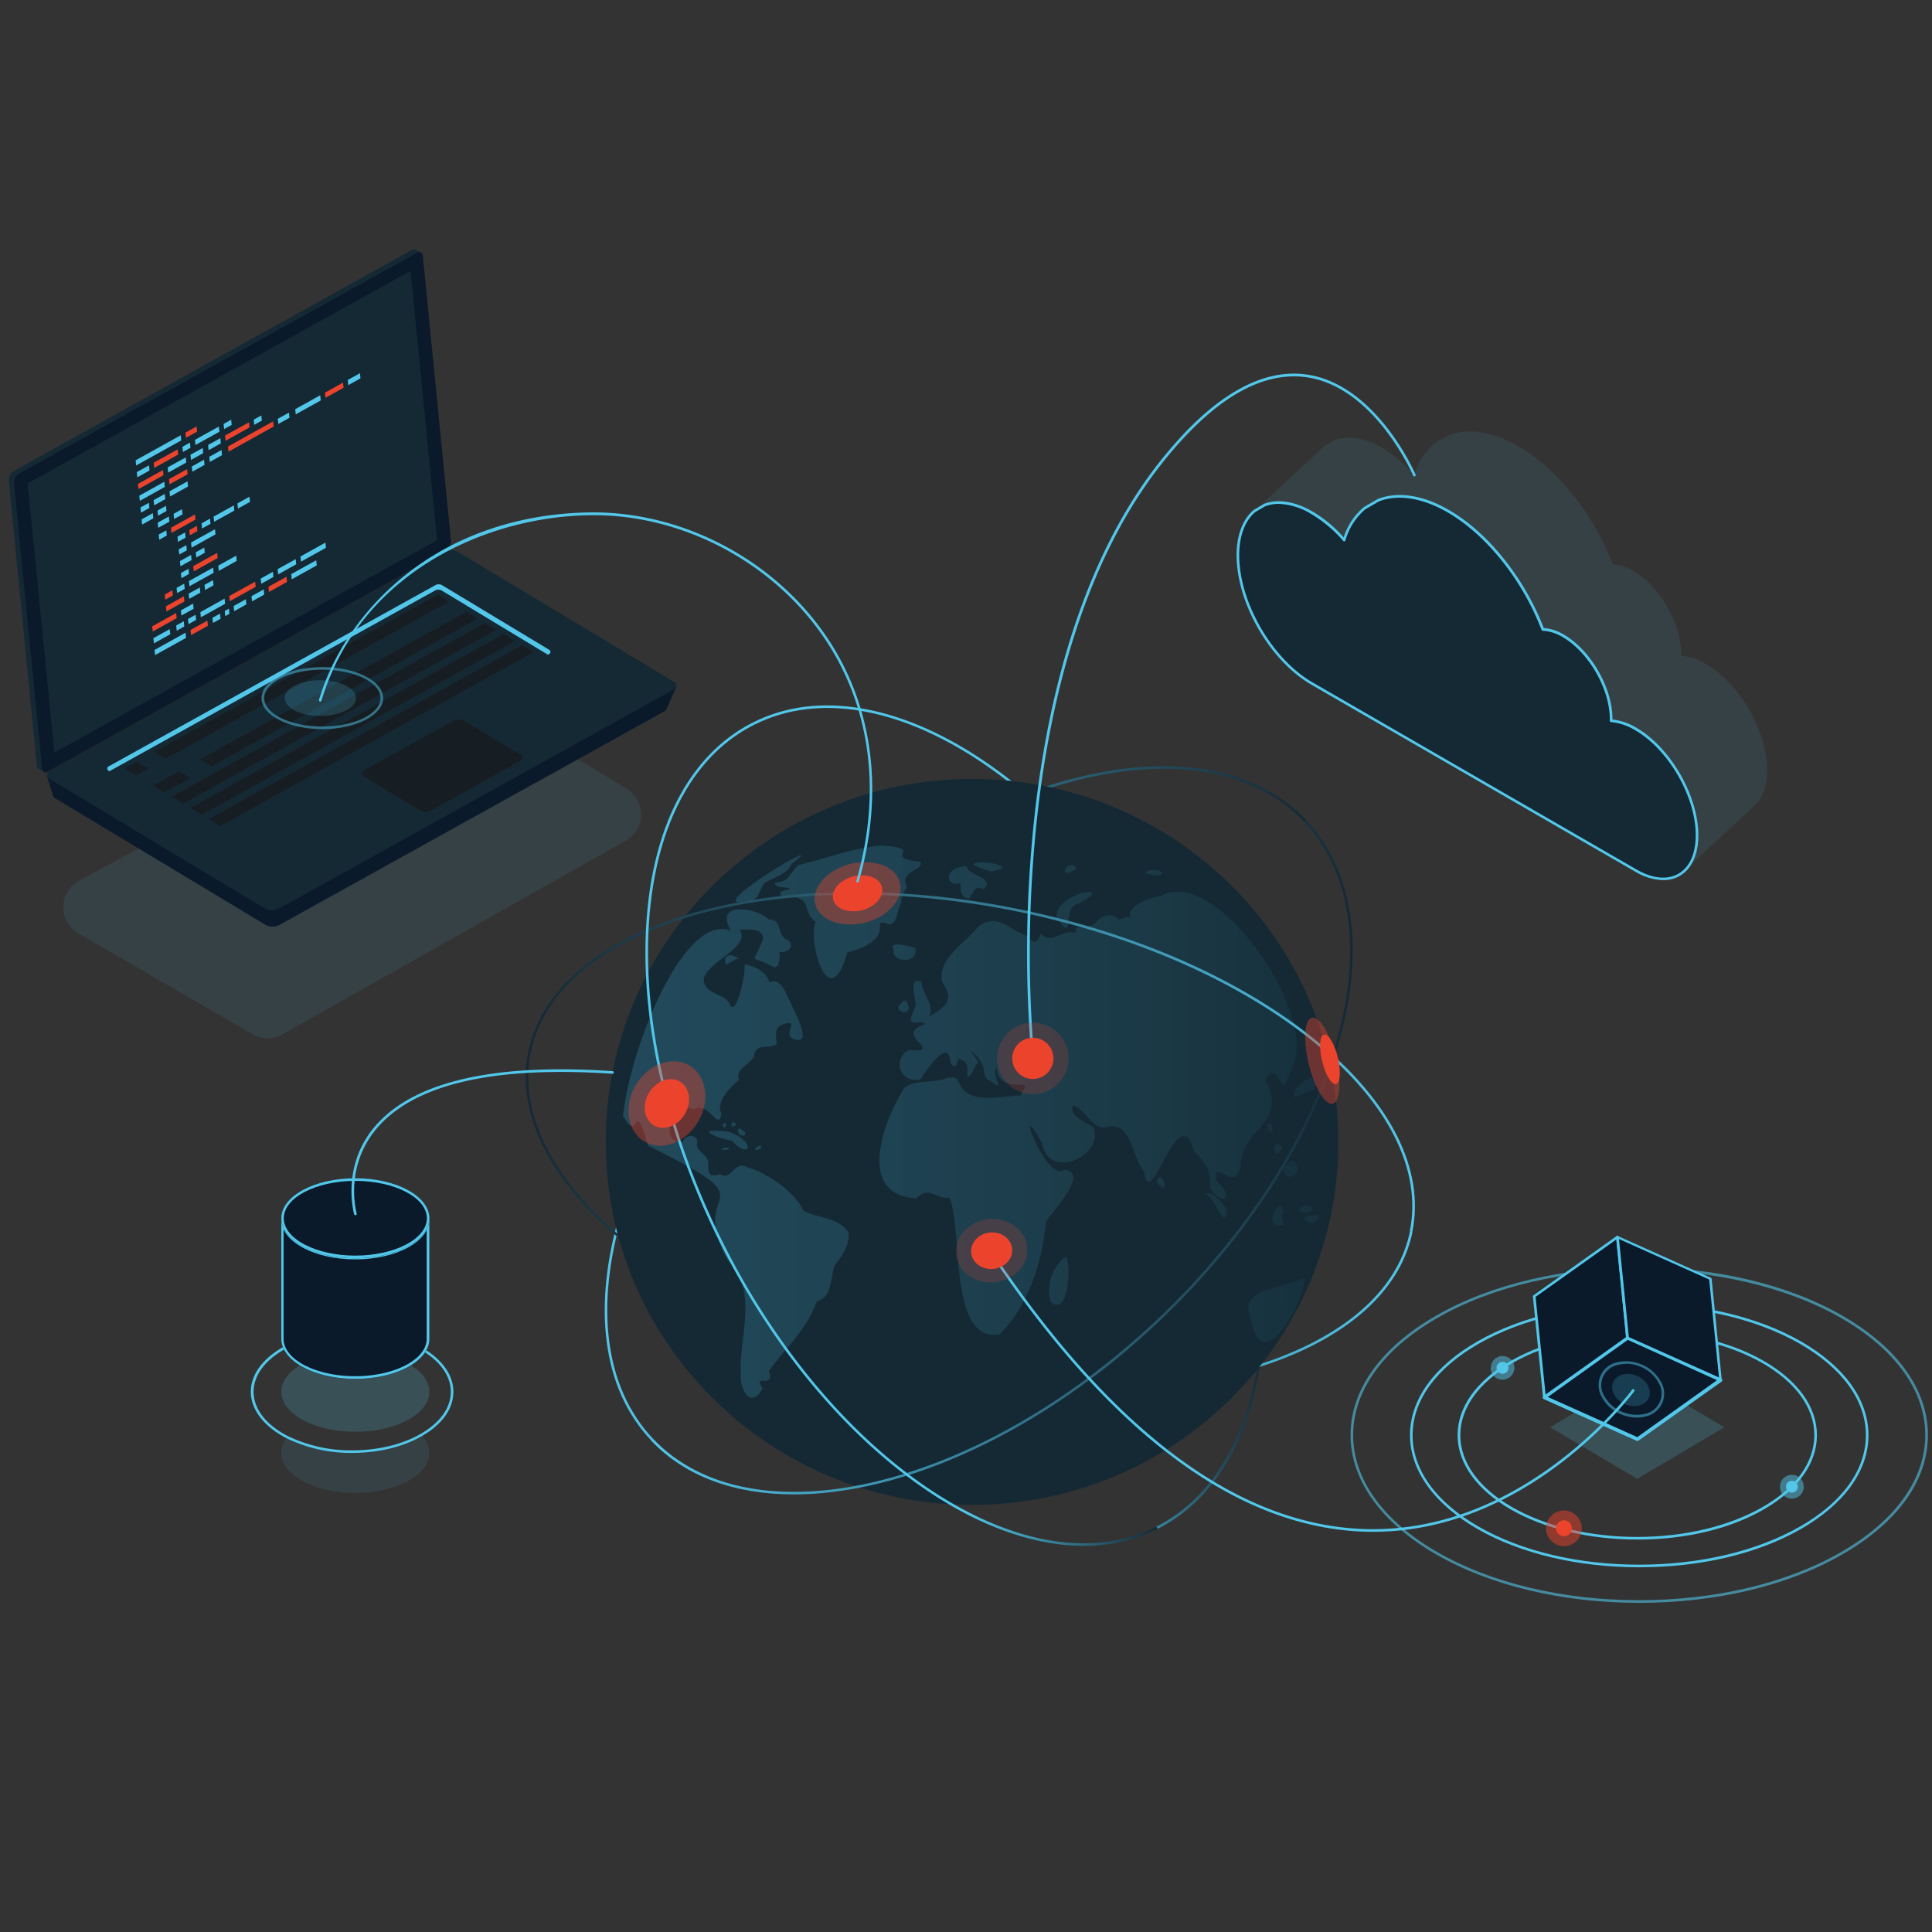 <svg id="Layer_1" data-name="Layer 1" xmlns="http://www.w3.org/2000/svg" xmlns:xlink="http://www.w3.org/1999/xlink" viewBox="0 0 540 540"><rect x="0" y="0" width="540" height="540" fill="#333333" stroke="none"/><defs><style>.cls-1{fill:none;}.cls-2,.cls-29,.cls-3,.cls-30,.cls-31,.cls-33,.cls-4{fill:#52c7ea;}.cls-2{opacity:0.1;}.cls-4,.cls-6{opacity:0.2;}.cls-5{fill:#0a1a2b;}.cls-34,.cls-6,.cls-7{fill:#ec432d;}.cls-8{fill:url(#linear-gradient);}.cls-9{fill:url(#linear-gradient-2);}.cls-10{fill:url(#linear-gradient-3);}.cls-11{fill:#152935;}.cls-12{opacity:0.3;fill:url(#linear-gradient-4);}.cls-12,.cls-17,.cls-30,.cls-31,.cls-33,.cls-34{isolation:isolate;}.cls-13{fill:url(#linear-gradient-5);}.cls-14{fill:url(#linear-gradient-6);}.cls-15{fill:url(#linear-gradient-7);}.cls-16{opacity:0.4;}.cls-18{clip-path:url(#clip-path);}.cls-19{clip-path:url(#clip-path-2);}.cls-20{clip-path:url(#clip-path-3);}.cls-21{clip-path:url(#clip-path-4);}.cls-22{clip-path:url(#clip-path-5);}.cls-23{clip-path:url(#clip-path-6);}.cls-24{clip-path:url(#clip-path-7);}.cls-25{clip-path:url(#clip-path-8);}.cls-26{fill:#171e23;}.cls-27{opacity:0.51;}.cls-28{fill:#1b2126;}.cls-29,.cls-33,.cls-34{opacity:0.5;}.cls-30{opacity:0.2;}.cls-31{opacity:0.6;}.cls-32{fill:#fff;}</style><linearGradient id="linear-gradient" x1="168.99" y1="308.37" x2="365.13" y2="308.37" gradientUnits="userSpaceOnUse"><stop offset="0" stop-color="#52c7ea"/><stop offset="1" stop-color="#152935"/></linearGradient><linearGradient id="linear-gradient-2" x1="210.56" y1="312.26" x2="353.61" y2="312.26" gradientUnits="userSpaceOnUse"><stop offset="0.63" stop-color="#52c7ea"/><stop offset="1" stop-color="#152935"/></linearGradient><linearGradient id="linear-gradient-3" x1="146.94" y1="341.43" x2="394.75" y2="341.43" gradientUnits="userSpaceOnUse"><stop offset="0" stop-color="#152935"/><stop offset="1" stop-color="#52c7ea"/></linearGradient><linearGradient id="linear-gradient-4" x1="174.05" y1="313.5" x2="477.47" y2="313.5" gradientUnits="userSpaceOnUse"><stop offset="0" stop-color="#52c7ea" stop-opacity="0.7"/><stop offset="1"/></linearGradient><linearGradient id="linear-gradient-5" x1="181.96" y1="323.48" x2="378.11" y2="323.48" xlink:href="#linear-gradient"/><linearGradient id="linear-gradient-6" x1="147.66" y1="296.84" x2="395.48" y2="296.84" xlink:href="#linear-gradient-3"/><linearGradient id="linear-gradient-7" x1="180.4" y1="316.97" x2="323.5" y2="316.97" xlink:href="#linear-gradient-2"/><clipPath id="clip-path"><polygon class="cls-1" points="175.35 321.85 175.96 298.49 197.46 295.02 196.85 318.38 175.35 321.85"/></clipPath><clipPath id="clip-path-2"><polygon class="cls-1" points="180.04 316.16 180.38 302.71 192.77 300.71 192.42 314.16 180.04 316.16"/></clipPath><clipPath id="clip-path-3"><polygon class="cls-1" points="235.1 266.27 218.6 249.74 244.29 233.1 260.79 249.64 235.1 266.27"/></clipPath><clipPath id="clip-path-4"><polyline class="cls-1" points="242.95 261.19 223.04 254.19 236.44 238.19 256.35 245.19 242.95 261.19"/></clipPath><clipPath id="clip-path-5"><polygon class="cls-1" points="237.05 259.25 227.54 249.72 242.35 240.13 251.86 249.66 237.05 259.25"/></clipPath><clipPath id="clip-path-6"><polyline class="cls-1" points="241.58 256.32 230.1 252.28 237.82 243.06 249.3 247.1 241.58 256.32"/></clipPath><clipPath id="clip-path-7"><polygon class="cls-1" points="366.78 305.6 363.43 282.1 372.39 287.36 375.75 310.86 366.78 305.6"/></clipPath><clipPath id="clip-path-8"><polygon class="cls-1" points="370.12 301.33 368.18 287.79 373.35 290.82 375.29 304.37 370.12 301.33"/></clipPath></defs><path class="cls-2" d="M120,406.07c0,6.19-9.26,11.2-20.69,11.2s-20.69-5-20.69-11.2a7.06,7.06,0,0,1,1.64-4.37,40.38,40.38,0,0,0,18.18,4,39.39,39.39,0,0,0,19.35-4.66A7.27,7.27,0,0,1,120,406.07Z"/><path class="cls-3" d="M98.45,406.09A41,41,0,0,1,80.11,402c-6.33-3.25-10-8-10-13,0-9.41,12.7-17.07,28.31-17.07s28.3,7.66,28.3,17.07c0,4.74-3.11,9.13-8.77,12.36C112.72,404.41,105.78,406.09,98.45,406.09Zm0-33.42c-15.2,0-27.57,7.33-27.57,16.34,0,4.75,3.48,9.25,9.56,12.37a40.36,40.36,0,0,0,18,4c7.2,0,14-1.64,19.17-4.62C123,397.64,126,393.47,126,389,126,380,113.65,372.67,98.45,372.67Z"/><ellipse class="cls-4" cx="99.32" cy="389.01" rx="20.69" ry="11.18"/><path class="cls-5" d="M79.38,339.28a.75.75,0,0,0-.75.75v34.21c0,6.17,9.26,11.18,20.69,11.18s20.69-5,20.69-11.18V340a.75.75,0,0,0-.75-.75Z"/><path class="cls-3" d="M119.26,340l0,0v34.21c0,5.76-9,10.45-20,10.45s-20-4.69-20-10.45l0-34.23h39.88m0-.73H79.38a.75.75,0,0,0-.75.75v34.21c0,6.17,9.26,11.18,20.69,11.18s20.69-5,20.69-11.18V340a.75.75,0,0,0-.75-.75Z"/><path class="cls-3" d="M99.32,330.41c11,0,20,4.69,20,10.45s-9,10.45-20,10.45-20-4.69-20-10.45,9-10.45,20-10.45m0-.73c-11.43,0-20.69,5-20.69,11.18S87.89,352,99.32,352,120,347,120,340.86s-9.26-11.18-20.69-11.18Z"/><ellipse class="cls-5" cx="99.32" cy="340.51" rx="20.69" ry="11.18"/><path class="cls-3" d="M99.32,330.06c11,0,20,4.69,20,10.45s-9,10.44-20,10.44-20-4.68-20-10.44,9-10.45,20-10.45m0-.74c-11.43,0-20.69,5-20.69,11.19s9.26,11.18,20.69,11.18,20.69-5,20.69-11.18-9.26-11.19-20.69-11.19Z"/><path class="cls-2" d="M22.13,246.16l99.05-53.6a8.41,8.41,0,0,1,8.39.21l45.55,27.66a8.43,8.43,0,0,1-.23,14.55L79,289.07a8.44,8.44,0,0,1-8.37,0L21.93,260.88A8.43,8.43,0,0,1,22.13,246.16Z"/><circle class="cls-6" cx="213.59" cy="273.92" r="10.2"/><circle class="cls-7" cx="213.59" cy="273.92" r="5.88"/><path class="cls-8" d="M182,402.61c-27.84-29.42-9.4-92.23,41.1-140,24.43-23.13,52.65-39.34,79.45-45.65s49.11-1.94,62.62,12.34l-.53.5c-13.33-14.08-35.32-18.39-61.92-12.12s-54.77,22.42-79.12,45.46c-50.2,47.51-68.63,109.86-41.06,139Z"/><path class="cls-9" d="M323.5,427.36l-.33-.66c35.86-18,39.84-82.85,8.89-144.65s-85.31-97.48-121.17-79.52l-.33-.65c36.22-18.15,91,17.67,122.15,79.84S359.72,409.22,323.5,427.36Z"/><path class="cls-10" d="M303.3,388.93a228.57,228.57,0,0,1-45.37-4.71c-68.12-13.9-117.59-54.4-110.27-90.28l.72.14c-7.24,35.49,42,75.6,109.7,89.42s128.72-3.82,136-39.31l.71.14C389.12,372,351.43,388.93,303.3,388.93Z"/><path class="cls-11" d="M374.08,319.16c0,56-45.84,101.46-102.39,101.46S169.3,375.19,169.3,319.16,215.14,217.7,271.69,217.7,374.08,263.13,374.08,319.16Z"/><path class="cls-12" d="M364.57,357.16c-6.84,3.37-18.82,2.84-14.89,11.87C353,385.87,365.23,362.43,364.57,357.16Zm-161.2-4.92c8.93,8.2,2.92,22.56,3.73,31.95-.41,4.05,2.8,9.93,6.05,3.9-3-4.67,3.49.52,1.76-4.9,5-7.05,10.06-10.72,13.42-19.48,4.16-1,3.77-6.46,4.9-9.86,1.87-2.51,4.43-6,3.88-9.43-2.52-4.05-8.38-3.93-12.48-5.94-2.76-5.81-10.75-10.87-16.22-12.4-3.1-1.57-4.29,4.15-6.95,2.12-2.26.45-3.62.94-3.52-2.66.33-3.2-4-3.36-3-6.67-.53-2-3.48-1.68-4.08.28-7,.72-2.92-12.08,3-9.07,4.26-2.53,7,6.46,7.78,1.17-1.7-3.39,2.7-7.57,4.88-9.42-1.2-3.68,4.31-4.5,4.33-7.39,1-2.94,4.47-1.16,6.26-2.64-.35-3.16-.85-5.58,3.75-5.86,1.31.59-2.11,3.64,1.41,4.62,5.73,1.52-2.13-11-2.63-13.23-1.11-1.68-2.19-3.86-4.62-2.68-.66-3-3.88-4.57-6.9-5.09.41,2-2.25,15.43-4.25,11-1.42-3.15-7.36-2.43-7.15-7.21,1.62-4.87,13.39-8.9,9.91-13.5,1.63,0,7.39-.84,6.54,3-3.08,7.56-3.6,3.58,2.95,7.45,1.74.68,2.1-3.36,1.6-4.28,1.55.46,4.75-.9,2.69-3.23-3.66-.92-1.32-5.85-5.53-5.79-3.63-3.48-15.46-5.18-10.55,3.21-12.71-5.38-27.81,31.05-30.2,51.68,4.81,8.46,2.73-6.37,7,8.3C217,338,191.49,330.37,203.37,352.24ZM214.93,293Zm-6.72-41c4.24-.32,3.39-2.15,5.39-5.17,2.25-1.43,6.71-2.66,7.58-5.31C234.35,231.63,195.49,254.66,208.21,251.92Zm71,121.12c8.2-8,12-20.1,13.12-31.44,1.29-2.72,12.43-13.81,5.24-14.73-5.24,4-14.86-23-6.27-7.35,1.76,10.58,17.66,3.44,14.26-4.71-2-.91-7.28-3.47-5.62-6,3.67,1.28,5.39,7.24,9.69,6.05,6.83-1.4,6.59,8.33,10.12,12.47,1.69,12.76,9.74-21.66,14.12-5.39,2.78,2.5,4.9,5.44,4.27,9.8,2.76,5.25,7.72,3.56,2.06-1.46-1.81-8,4.68,3.83,6.58-4.45.23-11.18,13.43-11.3,6.85-24.12,4.62-6.94,3.94,8.44,7.28-2.9,8.42-14.78-20.85-56.93-36.18-48.58-2.81.45-10.26,2.78-8.76,6.4-1.07-1.13-3.43,1.15-3.63-.15-1.92-1.32-4.47-.9-6.28,1.53-1.21,1.52-6.42,0-5.27,2.51.52.1-1.33-.09-2.35,0-3.1.75-5.05,2.82-7.42.39-1.5,2.67-1.28,3.17-4.26.47-5.33-2-8-6.35-13.39-2.4-3.67,4.59-11.53,9-10,15.48,3.47,5,1.14,6.83-3.74,9.6,1.94-3.24-2.42-7-2-9.64-4.41-2-1,6-1.89,7-.8,2.29-2.72,5.13,1.63,4.16,4.35,1-6.35.77.1,6.25,1.38,2.59-1.81,1.31-3.63,1.66-4.62,2.91-2,9.25,3.34,8.12,1.43-1.91,8.08-12.43,8.46-4.61,1.91,2.73,1.89-1.5,2.39-1.19,3.17,1.17,2.18,3,2.37,5.15,1.53-.45,2-3.72,3.07-3.95a11.87,11.87,0,0,0-2-3c-1.2-1.1,1.3.34,2.51,2.44,1.58,1.63.47,5,2.8,5.54,4.33,3.33,1-.31,1.43-2.88,1.57-3.53-2.41,4.17,6.92,4,2.89.25,1.14.21.19,3-4.17,0-10.9,1.82-14.85-.64-3.59-2.07-1.31-5.49-6.27-4.08-3.32,1.28-8.92.28-11.44,2.66-5.47,8.35-13.95,30,3.4,30.77,3.8-3.64,4.83.29,9.21-.17C269.22,343.56,265,375.19,279.24,373Zm81-44.18c3-.31,3.46-3,.95-4.67C359.3,325.56,357.3,327.19,360.2,328.86Zm-1.45,10.22c-.18-6.31-6.66,4.35-.35,3.21C358.92,342.28,357.72,339.37,358.75,339.08Zm-3.17-23c.35-.48-.49-2.76-.92-2.25S354.45,317.44,355.58,316Zm2.65,4.89c.25-.59-.32-1.24-1.27-1.44C355.23,320.33,356.69,324.68,358.23,320.93Zm4.94,17.54c1.14.8,3.67.43,3.75-1.09C365.81,336.65,363.07,336.77,363.17,338.47Zm-.61-34.72c-3.2,5.3,1.43,1.26,4.68.72C368.9,299.57,365.25,301.38,362.56,303.75Zm-26,29.87h0C336.42,333.48,336.39,333.47,336.6,333.62Zm6.41,4.24c-1.63-1.59-4.05-5.49-6.39-4.23C339.54,333.76,342.38,345.09,343,337.86Zm-19.61-7.95c-.17.35.26.88.77,1.3C326.86,333.92,324.93,326.93,323.4,329.91Zm-29.67,33.86c4.9,4.26,5.74-9.65,4.31-12.69C294.68,353.19,292.11,359.05,293.73,363.77ZM257.31,240.86c-11.52-1.09,2.12-3.78-11.27-4.54-8.42.9-14.13,3.4-22.83,5.46-3.05,2.9-2.25,4.45-6.6,5-.2,1.54,3.16,1,4.25,1.58-.08.4-4.45.54-2.13,2.44,9.16-.8,5,4.11,9.29,6.79-2.43,4.95,3.6,27,8.83,8.58,14.79-3.76,5.36-10.24,11.68-7.79,2.24-.2,1.95-3.1,3.35-6.15,0-3.79,2.27-2.84,1.17-5.68C252.52,243.38,258.08,243.11,257.31,240.86Zm12.8,1.27c-6.74.2-5.69,6.08-1.76,4.66.39,1.19-.37,3.75,2.31,4.43,1.44-1,1.33-4.35,4.3-2.63C278.21,245,270.94,245.15,270.11,242.13Zm6.86,1.41c8.68-1.24-3.11-3.42-5-2C272,241.86,275.58,243.34,277,243.54Zm-25.29,37.14c-2,1.56,1.77,3.46,2.37,1.12C253.47,279.68,253.16,278.77,251.68,280.68Zm4.11-15.79c-1.89-.58-7.7-1.94-6,.51C248.8,269,257,269.76,255.79,264.89Zm45.64-12.34c11.62-6.09-7.15-3.1-6.06,4.15C301,264,296.27,253.78,301.43,252.55Zm-3.77-9c1.16,1.14,1.8-.51,3.07-.35C300.71,240.86,297.55,241.66,297.66,243.53Zm22.56.43c0,.42,3.21.77,4.16.6C326.19,243,320.12,242.64,320.22,244ZM202.72,267.8c-.63,4.22,2.92-1.12,4.29.47C205.84,267.53,203.93,266.07,202.72,267.8Zm8.3,53.4c.28.66,2.8-.46,1.37-1C212,320.21,211,320.93,211,321.2Zm-6.3-2.31c4.34,5.29,7.29.53-.95-2.52C194.38,315.13,198.45,317.61,204.72,318.89Zm-3,2.31c0,.26,1.43.1,1.77.1C204.58,320.62,201.74,320.58,201.76,321.2Zm1-7.29c-.66-.16-1,1.19-.21,1.2C202.81,315.11,203.14,314.06,202.77,313.91Zm3,.23c-.62-.68-1.34-.75-1.21.54C204.6,315.25,205.89,314.41,205.77,314.14Zm2.15,3.29c1.36-.87-.53-1.3-1-2.06C205.38,315.81,206.76,317.49,207.92,317.43Zm159.55,22.23c-.91.08-4,.38-2.4,1.41C367.47,343.59,369.81,338.94,367.47,339.66Z"/><path class="cls-13" d="M221.89,417.69c-16.27,0-30.26-4.86-39.93-15.08l.54-.5c27.56,29.12,90.83,14.17,141-33.34s68.63-109.86,41.07-139l.53-.5c27.84,29.42,9.41,92.23-41.09,140C291.07,400.49,252.47,417.69,221.89,417.69Z"/><path class="cls-14" d="M394.75,344.33l-.72-.14c3.5-17.15-5.95-35.89-26.61-52.77s-50.24-29.95-83.09-36.65c-67.72-13.81-128.71,3.82-135.95,39.31l-.72-.14c7.32-35.89,68.7-53.78,136.82-39.89,33,6.72,62.58,19.79,83.4,36.8S398.31,326.91,394.75,344.33Z"/><path class="cls-15" d="M302.88,432.07c-34.15,0-75.87-33.33-101.53-84.56-15.07-30.08-22.42-61.78-20.71-89.26s12.35-47.57,29.92-56.37l.33.65c-17.33,8.68-27.81,28.49-29.52,55.77S187,317.21,202,347.18c25.53,51,67,84.16,100.83,84.17a44.9,44.9,0,0,0,20.33-4.65l.33.66A45.61,45.61,0,0,1,302.88,432.07Z"/><g class="cls-16"><g class="cls-17"><g class="cls-18"><path class="cls-7" d="M186.71,296.76c-5.94.95-10.89,7-11.06,13.41s4.52,10.9,10.45,9.94,10.89-7,11.05-13.41-4.51-10.9-10.44-9.94"/></g></g></g><g class="cls-17"><g class="cls-19"><path class="cls-7" d="M186.58,301.71c-3.42.55-6.27,4-6.37,7.73s2.6,6.28,6,5.72,6.27-4,6.37-7.72-2.6-6.29-6-5.73"/></g></g><g class="cls-16"><g class="cls-17"><g class="cls-20"><g class="cls-21"><path class="cls-7" d="M232.67,243.64A12.67,12.67,0,0,0,229.9,246l-.29.35c-3.53,4.38-2,9.43,3.39,11.34a16.49,16.49,0,0,0,13.73-1.95,13.52,13.52,0,0,0,2.72-2.31l.41-.49c3.44-4.36,1.93-9.36-3.47-11.25a16.43,16.43,0,0,0-13.72,1.95"/></g></g></g></g><g class="cls-17"><g class="cls-22"><g class="cls-23"><path class="cls-7" d="M235.65,246.2a7.48,7.48,0,0,0-1.69,1.47c-2.13,2.54-1.29,5.51,1.88,6.63a9.52,9.52,0,0,0,7.91-1.12,7.51,7.51,0,0,0,1.69-1.47c2.09-2.5,1.32-5.4-1.7-6.57l-.38-.13a9.54,9.54,0,0,0-7.71,1.19"/></g></g></g><g class="cls-16"><g class="cls-17"><g class="cls-24"><path class="cls-7" d="M367.91,284.73c-2.47-1.45-3.73,2.63-2.8,9.12s3.68,12.92,6.16,14.38,3.73-2.63,2.8-9.12-3.68-12.93-6.16-14.38"/></g></g></g><g class="cls-17"><g class="cls-25"><path class="cls-7" d="M370.77,289.31c-1.43-.84-2.15,1.51-1.62,5.25s2.13,7.45,3.55,8.29,2.15-1.51,1.62-5.25-2.12-7.45-3.55-8.29"/></g></g><g id="laptop_2"><path class="cls-11" d="M124.49,150.43l-7.82-79.21,1.11-.45-1.55-.93h0a1.15,1.15,0,0,0-1.25.09L4,131.54a3.28,3.28,0,0,0-1.57,2.72l7.87,79.84a.9.9,0,0,0,.51.81h0l1.51.92.38-1.48-.1,0,110.35-61.24A3.26,3.26,0,0,0,124.49,150.43Z"/><path class="cls-26" d="M124.52,154.1l-111,61.61c-.86.48-1.54.2-1.63-.65L4,135.22a3.25,3.25,0,0,1,1.57-2.71l111-61.61c.86-.48,1.54-.2,1.63.65l7.87,79.84A3.25,3.25,0,0,1,124.52,154.1Z"/><g class="cls-27"><polygon class="cls-28" points="114.84 75.99 7.83 135.38 15.32 210.58 122.26 151.23 114.84 75.99"/></g><path class="cls-5" d="M189,191.91l-6,3-56-33.72a4.28,4.28,0,0,0-3.82.16L18.28,219.54c-.93-.54-5.18-2.65-5.18-2.65l1.75,5.55h0a1.15,1.15,0,0,0,.55.67l59,35.5a4.24,4.24,0,0,0,3.83-.16l107.22-59.5a2.05,2.05,0,0,0,.93-.92h0Z"/><path class="cls-11" d="M188,192.86l-109.88,61a4.39,4.39,0,0,1-3.92.16L13.69,217.62c-1-.58-.76-1.59.44-2.26l109.89-61a4.36,4.36,0,0,1,3.92-.16l60.48,36.39C189.38,191.19,189.19,192.2,188,192.86Z"/><path class="cls-11" d="M30.36,214.21l91.32-50.68a1.9,1.9,0,0,1,1.89,0l30,18.09a.67.67,0,0,1-.08,1.16L62.21,233.44a1.93,1.93,0,0,1-1.89,0l-30-18.06A.68.68,0,0,1,30.36,214.21Z"/><path class="cls-3" d="M30.28,215.38l.3.18,91-50.5a1.9,1.9,0,0,1,1.89,0L153.15,183l.33-.19a.67.67,0,0,0,.08-1.16l-30-18.09a1.9,1.9,0,0,0-1.89,0L30.36,214.21A.68.68,0,0,0,30.28,215.38Z"/><polygon class="cls-26" points="125.61 168.11 46.29 212.13 43.03 210.18 122.36 166.16 125.61 168.11"/><polygon class="cls-26" points="133.59 172.91 59.19 214.2 55.93 212.24 130.33 170.96 133.59 172.91"/><polygon class="cls-26" points="138.78 176.04 51.18 224.65 47.93 222.69 135.53 174.08 138.78 176.04"/><polygon class="cls-26" points="143.97 179.16 56.38 227.78 53.12 225.82 140.72 177.21 143.97 179.16"/><polygon class="cls-26" points="149.17 182.29 61.57 230.9 58.32 228.94 145.92 180.33 149.17 182.29"/><polygon class="cls-26" points="41.49 214.79 37.97 216.75 34.72 214.79 38.24 212.84 41.49 214.79"/><polygon class="cls-26" points="53.26 217.49 45.94 221.55 42.69 219.59 50.01 215.53 53.26 217.49"/><path class="cls-26" d="M120.66,226.47l24.62-13.66c1-.54,1-1.4.14-1.94l-15.53-9.34a3.73,3.73,0,0,0-3.35,0l-24.63,13.66c-1,.54-1,1.4-.13,1.94l15.53,9.34A3.67,3.67,0,0,0,120.66,226.47Z"/><path class="cls-5" d="M124.42,153.85l-111,61.61c-.86.48-1.55.2-1.63-.65L3.89,135a3.29,3.29,0,0,1,1.58-2.71l111-61.61c.85-.47,1.54-.2,1.63.66L126,151.14A3.25,3.25,0,0,1,124.42,153.85Z"/><polygon class="cls-11" points="114.74 75.74 7.72 135.13 15.22 210.32 122.16 150.98 114.74 75.74"/><polygon class="cls-3" points="43.2 181.66 51.86 176.84 52 178.29 43.34 183.1 43.2 181.66"/><polygon class="cls-7" points="53.25 176.08 57.97 173.46 58.11 174.9 53.39 177.52 53.25 176.08"/><polygon class="cls-3" points="65.31 169.38 68.72 167.49 68.86 168.93 65.45 170.83 65.31 169.38"/><polygon class="cls-3" points="62.82 170.77 63.99 170.12 64.13 171.56 62.96 172.21 62.82 170.77"/><polygon class="cls-3" points="59.38 172.68 61.5 171.5 61.64 172.95 59.52 174.12 59.38 172.68"/><polygon class="cls-3" points="50.56 170.6 53.97 168.71 54.12 170.15 50.7 172.05 50.56 170.6"/><polygon class="cls-7" points="42.55 175.05 49.24 171.34 49.38 172.78 42.69 176.5 42.55 175.05"/><polygon class="cls-3" points="53.4 151.63 60.09 147.92 60.23 149.36 53.54 153.08 53.4 151.63"/><polygon class="cls-3" points="49.96 153.54 52.08 152.37 52.22 153.81 50.1 154.99 49.96 153.54"/><polygon class="cls-7" points="54.01 158.24 60.7 154.53 60.84 155.97 54.16 159.69 54.01 158.24"/><polygon class="cls-3" points="50.57 160.16 52.69 158.98 52.83 160.42 50.71 161.6 50.57 160.16"/><polygon class="cls-3" points="50.65 123.1 38.05 130.1 37.91 128.66 50.51 121.66 50.65 123.1"/><polygon class="cls-7" points="55.09 120.64 51.97 122.37 51.83 120.92 54.95 119.19 55.09 120.64"/><polygon class="cls-7" points="76.47 119.23 63.87 126.23 63.73 124.79 76.33 117.79 76.47 119.23"/><polygon class="cls-3" points="80.91 116.77 77.79 118.5 77.65 117.05 80.77 115.32 80.91 116.77"/><polygon class="cls-3" points="41.79 131.51 38.38 133.4 38.24 131.96 41.65 130.06 41.79 131.51"/><polygon class="cls-3" points="62.05 127.22 58.64 129.12 58.5 127.68 61.91 125.78 62.05 127.22"/><polygon class="cls-7" points="49.8 127.06 43.12 130.77 42.97 129.33 49.66 125.61 49.8 127.06"/><polygon class="cls-3" points="53.24 125.14 51.13 126.32 50.98 124.88 53.1 123.7 53.24 125.14"/><polygon class="cls-3" points="61.32 120.67 54.63 124.38 54.48 122.94 61.17 119.22 61.32 120.67"/><polygon class="cls-3" points="64.76 118.76 62.64 119.93 62.5 118.49 64.61 117.31 64.76 118.76"/><polygon class="cls-3" points="61.73 123.92 58.31 125.82 58.17 124.37 61.58 122.48 61.73 123.92"/><polygon class="cls-7" points="69.74 119.47 63.05 123.19 62.91 121.74 69.59 118.03 69.74 119.47"/><polygon class="cls-3" points="73.18 117.56 71.06 118.74 70.92 117.29 73.03 116.12 73.18 117.56"/><polygon class="cls-7" points="45.69 132.82 38.71 136.7 38.56 135.26 45.55 131.38 45.69 132.82"/><polygon class="cls-3" points="52.06 129.28 47.01 132.09 46.87 130.64 51.92 127.84 52.06 129.28"/><polygon class="cls-3" points="56.8 126.65 53.39 128.55 53.24 127.1 56.66 125.21 56.8 126.65"/><polygon class="cls-3" points="89.65 111.93 82.66 115.81 82.52 114.36 89.5 110.48 89.65 111.93"/><polygon class="cls-7" points="96.02 108.39 90.97 111.19 90.83 109.75 95.88 106.94 96.02 108.39"/><polygon class="cls-3" points="100.76 105.75 97.34 107.65 97.2 106.21 100.61 104.31 100.76 105.75"/><polygon class="cls-3" points="83.98 155.54 90.96 151.66 91.1 153.11 84.12 156.99 83.98 155.54"/><polygon class="cls-3" points="77.6 159.08 82.65 156.28 82.8 157.72 77.75 160.53 77.6 159.08"/><polygon class="cls-3" points="72.87 161.71 76.28 159.82 76.42 161.26 73.01 163.16 72.87 161.71"/><polygon class="cls-3" points="81.4 160.47 88.39 156.59 88.53 158.03 81.55 161.91 81.4 160.47"/><polygon class="cls-7" points="75.03 164.01 80.08 161.2 80.22 162.65 75.17 165.45 75.03 164.01"/><polygon class="cls-3" points="70.29 166.64 73.71 164.74 73.85 166.19 70.44 168.08 70.29 166.64"/><polygon class="cls-3" points="54.73 154.36 57.09 153.05 57.23 154.5 54.87 155.81 54.73 154.36"/><polygon class="cls-3" points="50.29 156.83 53.4 155.1 53.55 156.54 50.43 158.27 50.29 156.83"/><polygon class="cls-3" points="46.06 136.1 39.08 139.99 38.94 138.54 45.92 134.66 46.06 136.1"/><polygon class="cls-7" points="52.44 132.56 47.38 135.37 47.24 133.93 52.29 131.12 52.44 132.56"/><polygon class="cls-3" points="57.17 129.93 53.76 131.83 53.62 130.38 57.03 128.49 57.17 129.93"/><polygon class="cls-3" points="41.76 141.97 39.4 143.29 39.26 141.84 41.62 140.53 41.76 141.97"/><polygon class="cls-3" points="46.2 139.51 43.09 141.24 42.94 139.79 46.06 138.06 46.2 139.51"/><polygon class="cls-3" points="52.55 135.98 47.53 138.77 47.38 137.33 52.41 134.54 52.55 135.98"/><polygon class="cls-3" points="57.17 163.46 59.53 162.15 59.68 163.6 57.32 164.91 57.17 163.46"/><polygon class="cls-3" points="52.73 165.93 55.85 164.2 55.99 165.64 52.88 167.38 52.73 165.93"/><polygon class="cls-7" points="46.39 169.46 51.41 166.66 51.55 168.11 46.53 170.9 46.39 169.46"/><polygon class="cls-3" points="61 158.1 66.02 155.31 66.17 156.76 61.15 159.55 61 158.1"/><polygon class="cls-3" points="52.8 162.41 59.58 158.65 59.72 160.09 52.95 163.85 52.8 162.41"/><polygon class="cls-3" points="49.36 164.32 51.48 163.14 51.63 164.59 49.51 165.77 49.36 164.32"/><polygon class="cls-7" points="46.06 166.16 48.18 164.98 48.32 166.42 46.2 167.6 46.06 166.16"/><polygon class="cls-7" points="47.8 147.5 54.49 143.79 54.63 145.23 47.95 148.95 47.8 147.5"/><polygon class="cls-3" points="44.36 149.41 46.48 148.24 46.62 149.68 44.5 150.86 44.36 149.41"/><polygon class="cls-3" points="48.52 143.62 50.87 142.31 51.02 143.76 48.66 145.07 48.52 143.62"/><polygon class="cls-3" points="56.34 146.27 58.69 144.96 58.84 146.4 56.48 147.71 56.34 146.27"/><polygon class="cls-3" points="59.7 144.4 65.36 141.26 65.5 142.7 59.84 145.84 59.7 144.4"/><polygon class="cls-3" points="66.36 140.7 69.73 138.83 69.87 140.28 66.5 142.15 66.36 140.7"/><polygon class="cls-3" points="44.08 146.09 47.19 144.36 47.34 145.8 44.22 147.53 44.08 146.09"/><polygon class="cls-3" points="44.03 142.7 46.39 141.39 46.53 142.83 44.17 144.14 44.03 142.7"/><polygon class="cls-3" points="39.59 145.16 42.71 143.43 42.85 144.88 39.73 146.61 39.59 145.16"/><polygon class="cls-7" points="52.91 148.16 55.03 146.99 55.17 148.43 53.05 149.61 52.91 148.16"/><polygon class="cls-3" points="49.61 150 51.73 148.82 51.87 150.27 49.75 151.44 49.61 150"/><polygon class="cls-7" points="64.09 166.59 71.31 162.58 71.46 164.02 64.23 168.03 64.09 166.59"/><polygon class="cls-3" points="56 171.09 62.77 167.32 62.91 168.77 56.14 172.53 56 171.09"/><polygon class="cls-3" points="52.55 173 54.67 171.82 54.82 173.26 52.7 174.44 52.55 173"/><polygon class="cls-3" points="49.25 174.83 51.37 173.65 51.51 175.1 49.4 176.28 49.25 174.83"/><polygon class="cls-3" points="47.45 175.83 42.88 178.37 43.02 179.82 47.59 177.28 47.45 175.83"/></g><path class="cls-29" d="M90.09,203.8c-9.36,0-17-3.89-17-8.68s7.62-8.67,17-8.67,17,3.89,17,8.67S99.46,203.8,90.09,203.8Zm0-16.62c-9,0-16.25,3.57-16.25,7.94s7.29,7.95,16.25,7.95,16.26-3.57,16.26-7.95S99.06,187.18,90.09,187.18Z"/><ellipse class="cls-30" cx="89.54" cy="195.12" rx="9.97" ry="4.99"/><path class="cls-3" d="M239.7,246.67l-.1,0a.35.35,0,0,1-.25-.45c7.59-26.36,3.57-51.65-11.34-71.19C213.35,155.79,189.64,144,166,144H165c-29.77.38-64.55,16.56-75.14,51.82a.36.36,0,0,1-.45.25.36.36,0,0,1-.25-.46c4.08-13.6,12.93-26.2,24.91-35.48C128,149.31,145.63,143.47,165,143.22c24.22-.3,48.58,11.7,63.57,31.34s19.12,45.25,11.46,71.84A.37.37,0,0,1,239.7,246.67Z"/><path class="cls-3" d="M288.77,297.34a.37.37,0,0,1-.36-.33,350.26,350.26,0,0,1,0-61.38c2.71-31.45,11.12-75.47,35.76-106.59,14.19-17.92,28-26.13,40.89-24.38,19.63,2.65,30.5,27.71,30.6,28a.36.36,0,1,1-.67.28c-.11-.25-10.81-24.94-30-27.52-12.67-1.7-26.2,6.4-40.22,24.1-24.52,31-32.89,74.85-35.6,106.19a349.94,349.94,0,0,0,0,61.25.38.38,0,0,1-.33.41Z"/><polygon id="Path" class="cls-30" points="457.61 413.32 433.24 398.93 457.61 384.52 481.99 398.93 457.61 413.32"/><path class="cls-3" d="M458.16,438.06c-17.07,0-33.12-3.79-45.17-10.69s-18.89-16.3-18.89-26.23,6.71-19.26,18.89-26.23c24.91-14.26,65.45-14.26,90.36,0,12.18,7,18.89,16.28,18.89,26.23s-6.71,19.25-18.89,26.23S475.25,438.06,458.16,438.06Zm0-73.12c-16.23,0-32.46,3.53-44.81,10.61-11.95,6.83-18.53,15.92-18.53,25.59s6.58,18.75,18.53,25.6,27.85,10.59,44.8,10.59S491,433.57,503,426.74s18.52-15.94,18.52-25.6-6.58-18.76-18.52-25.59C490.63,368.47,474.4,364.94,458.17,364.94Z"/><path class="cls-31" d="M458.16,448c-21.52,0-41.73-4.84-56.91-13.63s-23.77-20.66-23.77-33.27,8.44-24.43,23.77-33.28c31.38-18.15,82.45-18.16,113.85,0,15.32,8.85,23.76,20.67,23.76,33.28s-8.32,24.26-23.44,33.08h0l-.23.13-.08.05h0l-.12.07-.19.11C499.64,443.26,479.55,448,458.16,448Zm0-93.07c-20.49,0-41,4.51-56.56,13.53-15.08,8.71-23.39,20.3-23.39,32.64s8.31,23.92,23.39,32.64,35.16,13.52,56.55,13.52,41.5-4.8,56.57-13.52l.06.1-.06-.1c15.09-8.72,23.4-20.31,23.4-32.64s-8.31-23.93-23.4-32.64C499.13,359.48,478.65,355,458.17,355Z"/><path class="cls-3" d="M457.63,430.31c-13.38,0-25.95-3-35.39-8.43S407.4,409,407.4,401.14s5.27-15.23,14.84-20.74c19.51-11.24,51.25-11.24,70.76,0,9.57,5.51,14.84,12.88,14.84,20.74s-5.27,15.22-14.84,20.74S471,430.31,457.63,430.31Zm0-57.62c-12.68,0-25.36,2.78-35,8.34-9.33,5.38-14.47,12.52-14.47,20.11s5.14,14.72,14.47,20.1,21.77,8.34,35,8.34,25.67-3,35-8.34,14.48-12.52,14.48-20.1S502,386.41,492.63,381C483,375.48,470.3,372.69,457.62,372.69Z"/><polygon id="Path-2" data-name="Path" class="cls-32" points="454.86 373.99 452.01 345.74 428.81 362.31 431.65 390.56 457.68 402.25 480.88 385.68 454.86 373.99"/><path class="cls-3" d="M457.69,402.36l-26.13-11.73v-.06l-2.85-28.31.05,0,23.34-16.66v.16l2.84,28.2,26.13,11.73-.14.1Zm-25.95-11.87,25.93,11.64,23-16.43-25.93-11.64V374l-2.83-28.08-23,16.43Z"/><polygon id="Path-3" data-name="Path" class="cls-5" points="431.65 390.56 428.81 362.31 452.07 345.74 454.86 373.99 431.65 390.56"/><path class="cls-3" d="M431.65,390.93a.28.28,0,0,1-.15,0,.34.34,0,0,1-.21-.29l-2.84-28.26a.34.34,0,0,1,.15-.33l23.26-16.57a.38.38,0,0,1,.36,0,.35.35,0,0,1,.21.3L455.22,374a.35.35,0,0,1-.15.33l-23.2,16.57A.44.44,0,0,1,431.65,390.93Zm-2.45-28.45L432,389.89l22.51-16.07-2.7-27.41Z"/><polygon id="Path-4" data-name="Path" class="cls-5" points="457.68 402.25 431.65 390.56 454.98 373.92 480.88 385.68 457.68 402.25"/><path class="cls-3" d="M457.68,402.73a.45.45,0,0,1-.2,0l-26-11.68a.5.5,0,0,1-.08-.85l23.33-16.64a.46.46,0,0,1,.48,0l25.91,11.75a.53.53,0,0,1,.28.4.49.49,0,0,1-.2.45L458,402.64A.47.47,0,0,1,457.68,402.73Zm-25.05-12.27,25,11.22,22.29-15.91L455,374.48Z"/><polygon id="Path-5" data-name="Path" class="cls-5" points="454.91 373.96 452.08 345.74 478.06 357.41 480.88 385.63 454.91 373.96"/><path class="cls-3" d="M480.88,386a.4.4,0,0,1-.15,0l-26-11.67a.35.35,0,0,1-.21-.3l-2.84-28.21a.4.4,0,0,1,.15-.34.38.38,0,0,1,.37,0l26,11.67a.37.37,0,0,1,.21.3l2.82,28.21a.4.4,0,0,1-.15.34A.43.43,0,0,1,480.88,386Zm-25.62-12.28L480.46,385l-2.74-27.37-25.21-11.32Z"/><path id="Path-6" data-name="Path" class="cls-33" d="M497.5,415.54a3.33,3.33,0,1,0,3.33-3.32A3.32,3.32,0,0,0,497.5,415.54Z"/><circle id="Oval" class="cls-3" cx="500.83" cy="415.54" r="1.66"/><circle id="Oval-2" data-name="Oval" class="cls-34" cx="437.12" cy="427.17" r="4.99"/><path id="Path-7" data-name="Path" class="cls-7" d="M434.91,427.36a2.22,2.22,0,0,0,4.42,0,2.22,2.22,0,1,0-4.42,0Z"/><path id="Path-8" data-name="Path" class="cls-33" d="M416.63,382.3A3.32,3.32,0,1,0,420,379a3.32,3.32,0,0,0-3.32,3.32Z"/><path id="Path-9" data-name="Path" class="cls-3" d="M418.29,382.3a1.66,1.66,0,1,0,1.66-1.66A1.66,1.66,0,0,0,418.29,382.3Z"/><path class="cls-3" d="M383.85,428.14h-1.3c-35.78-.64-71.15-26.49-105.12-76.84a.37.37,0,0,1,.09-.51.36.36,0,0,1,.51.1c33.84,50.14,69,75.89,104.53,76.51h1.29c43.46,0,72.08-38.64,72.36-39a.37.37,0,0,1,.6.43C456.52,389.2,427.68,428.14,383.85,428.14Z"/><ellipse class="cls-6" cx="277.19" cy="349.56" rx="9.99" ry="8.86" transform="translate(-35.15 31.02) rotate(-6.02)"/><ellipse class="cls-7" cx="277.19" cy="349.56" rx="5.76" ry="5.11" transform="translate(-35.15 31.02) rotate(-6.02)"/><path class="cls-29" d="M457.48,396.21a11.3,11.3,0,0,1-4.59-1,10.69,10.69,0,0,1-5.16-4.7,6.55,6.55,0,0,1,4.39-9.78,11.19,11.19,0,0,1,12.1,5.43,6.53,6.53,0,0,1-4.39,9.77A9.12,9.12,0,0,1,457.48,396.21Zm-3-15a8.72,8.72,0,0,0-2.17.27,5.81,5.81,0,0,0-3.92,8.72,10.44,10.44,0,0,0,11.27,5,5.8,5.8,0,0,0,3.91-8.72,9.88,9.88,0,0,0-4.8-4.37A10.5,10.5,0,0,0,454.47,381.17Z"/><ellipse class="cls-30" cx="455.88" cy="388.54" rx="4.3" ry="5.43" transform="translate(-85.14 645.62) rotate(-65.86)"/><path class="cls-3" d="M99.32,339.65a.36.36,0,0,1-.35-.27c0-.13-3.61-12.79,5.25-23.84,10.45-13,33-18.45,67-16.15a.37.37,0,0,1,.34.39.36.36,0,0,1-.39.34c-33.73-2.27-56.06,3.07-66.35,15.87-8.63,10.74-5.16,23.06-5.13,23.19a.36.36,0,0,1-.25.45Z"/><circle class="cls-6" cx="288.68" cy="295.82" r="9.99"/><circle class="cls-7" cx="288.68" cy="295.82" r="5.76"/><polygon class="cls-3" points="142.72 159.45 142.71 158.47 142.72 158.47 142.72 159.45"/><path class="cls-2" d="M493.91,215.25c0-10.92-7.67-24.2-17.13-29.66a16.22,16.22,0,0,0-6.89-2.31c0-.18,0-.35,0-.53,0-8.54-6-18.92-13.39-23.19a12.39,12.39,0,0,0-5.71-1.81c-5.22-13.63-15.1-26.5-26.43-33-7.42-4.28-14.21-5.13-19.48-3.08L401,123.86a18.07,18.07,0,0,0-5.72,8.91,36.89,36.89,0,0,0-9.06-7.64c-5-2.89-9.6-3.48-13.17-2.13l-2.81,1.63-19.58,18.16,56.59,54.29,63.24,46.56,19.67-18.24h0C492.51,223.36,493.91,219.9,493.91,215.25Z"/><path class="cls-11" d="M457.2,203.75a16.26,16.26,0,0,0-6.9-2.31c0-.18,0-.35,0-.53,0-8.54-6-18.92-13.39-23.19a12.39,12.39,0,0,0-5.71-1.81c-5.22-13.63-15.1-26.5-26.43-33-7.42-4.28-14.21-5.13-19.48-3.08L381.45,142a18.15,18.15,0,0,0-5.73,8.91,36.66,36.66,0,0,0-9.05-7.64c-5-2.89-9.6-3.48-13.17-2.13l-2.81,1.63c-2.93,2.43-4.7,6.68-4.7,12.44,0,1,.06,1.91.15,2.89,1.21,12.56,9.93,26.8,20.53,32.91l79.05,45.65,11.48,6.62c9.46,5.46,17.12,1,17.12-9.89S466.66,209.21,457.2,203.75Z"/><path class="cls-3" d="M464.85,246a16,16,0,0,1-7.84-2.39l-90.53-52.27c-10.57-6.1-19.48-20.38-20.7-33.19-.1-1-.15-2-.15-2.93,0-5.63,1.71-10.15,4.83-12.72l2.85-1.67c3.86-1.46,8.64-.69,13.54,2.13a36.37,36.37,0,0,1,8.72,7.24,18.14,18.14,0,0,1,5.65-8.48l3.91-2.26c5.61-2.19,12.64-1.09,19.85,3.08,10.92,6.3,21.06,18.93,26.51,33a12.76,12.76,0,0,1,5.63,1.84c7.48,4.32,13.57,14.87,13.57,23.51v.2a16.86,16.86,0,0,1,6.69,2.32h0c9.55,5.51,17.31,19,17.31,30,0,5.42-1.85,9.47-5.2,11.41A9.14,9.14,0,0,1,464.85,246ZM357.41,140.84a10.65,10.65,0,0,0-3.78.66l-2.76,1.61c-2.89,2.4-4.51,6.71-4.51,12.12,0,.89.05,1.85.15,2.86,1.2,12.6,9.95,26.63,20.34,32.63L457.38,243c4.46,2.58,8.63,3,11.75,1.2s4.83-5.62,4.83-10.77c0-10.78-7.6-23.95-16.95-29.34h0a15.61,15.61,0,0,0-6.73-2.26.37.37,0,0,1-.34-.38v-.23c0-.09,0-.19,0-.29,0-8.41-5.92-18.67-13.21-22.88a11.94,11.94,0,0,0-5.53-1.75.37.37,0,0,1-.33-.24c-5.37-14-15.44-26.6-26.28-32.86-7-4.05-13.81-5.13-19.16-3.06l-3.82,2.21a17.8,17.8,0,0,0-5.56,8.71.36.36,0,0,1-.27.25.38.38,0,0,1-.35-.12,36.14,36.14,0,0,0-9-7.56A18.51,18.51,0,0,0,357.41,140.84Z"/><rect class="cls-1" x="1.19" y="0.7" width="540" height="540"/></svg>